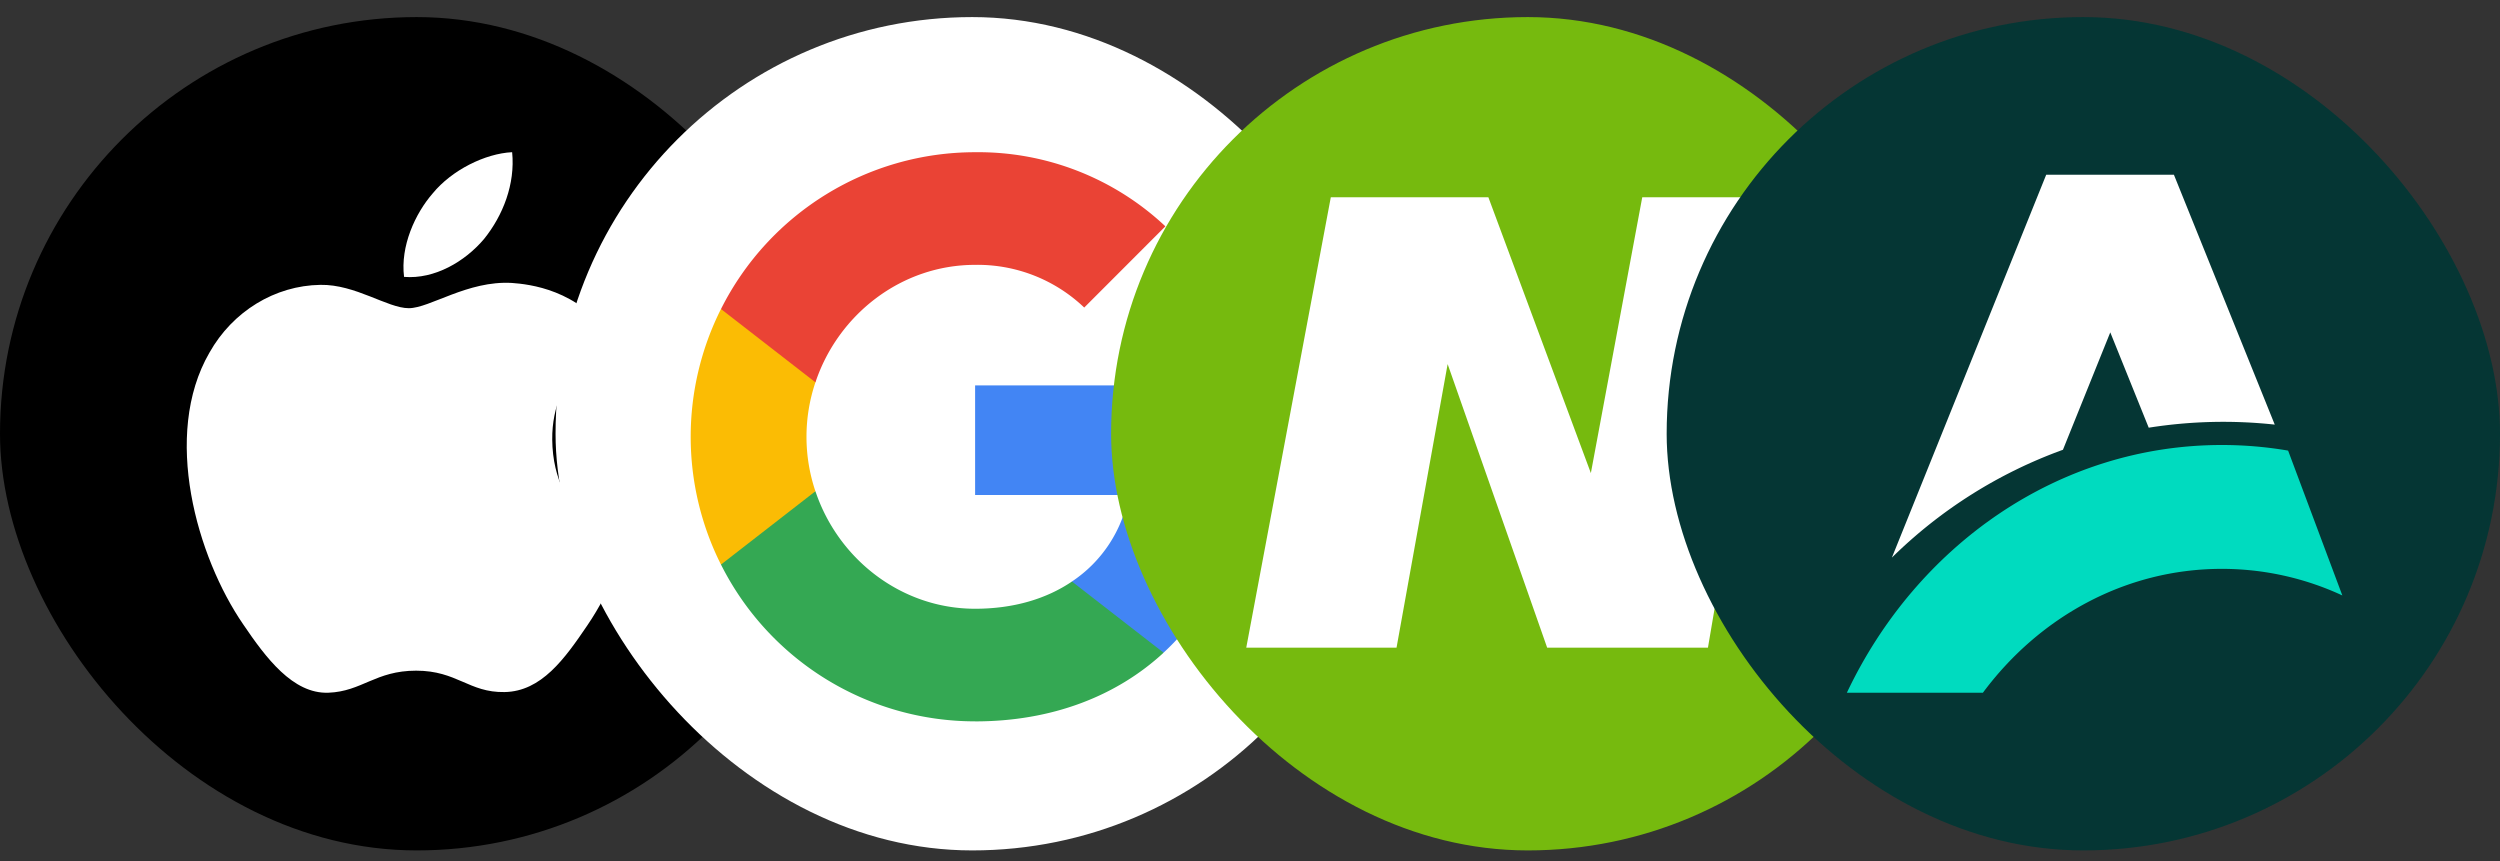 <svg xmlns="http://www.w3.org/2000/svg" width="90" height="31" fill="none" viewBox="0 0 90 31">
  <rect x="0" y="0" width="90" height="31" fill="#333333" stroke="none"/>
  <g clip-path="url(#a)">
    <rect width="30" height="30" y=".615" fill="#000" rx="15"/>
    <path fill="#fff" d="M17.43 8.598c-.687.817-1.785 1.461-2.884 1.37-.138-1.105.4-2.28 1.03-3.004.687-.84 1.889-1.438 2.861-1.485.115 1.151-.332 2.279-1.007 3.119Zm.996 1.588c-1.591-.092-2.953.909-3.709.909-.767 0-1.923-.863-3.182-.84-1.637.023-3.16.955-3.995 2.44-1.717 2.968-.446 7.364 1.214 9.78.812 1.197 1.785 2.509 3.067 2.463 1.214-.046 1.694-.794 3.16-.794 1.476 0 1.9.794 3.182.77 1.328-.022 2.163-1.196 2.976-2.393.927-1.358 1.305-2.68 1.328-2.75-.023-.023-2.564-1.001-2.587-3.947-.023-2.462 2.003-3.636 2.094-3.705-1.144-1.703-2.93-1.887-3.548-1.933Z"/>
  </g>
  <g clip-path="url(#b)">
    <rect width="30" height="30" x="20" y=".615" fill="#fff" rx="15"/>
    <path fill="#4285F4" d="M44.936 15.958a12.22 12.22 0 0 0-.176-2.083h-9.656v3.946h5.53a4.743 4.743 0 0 1-2.044 3.113v2.56h3.3c1.933-1.782 3.046-4.418 3.046-7.536Z"/>
    <path fill="#34A853" d="M35.104 25.97c2.763 0 5.09-.908 6.786-2.473l-3.3-2.562c-.92.624-2.102.98-3.486.98-2.67 0-4.938-1.802-5.748-4.23h-3.4v2.64a10.238 10.238 0 0 0 9.148 5.644Z"/>
    <path fill="#FBBC04" d="M29.355 17.686a6.142 6.142 0 0 1 0-3.922v-2.639h-3.4a10.25 10.25 0 0 0 0 9.2l3.4-2.64Z"/>
    <path fill="#EA4335" d="M35.104 9.535a5.557 5.557 0 0 1 3.928 1.537l2.922-2.924a9.835 9.835 0 0 0-6.85-2.668c-3.87 0-7.41 2.184-9.148 5.645l3.4 2.639c.81-2.427 3.077-4.229 5.748-4.229Z"/>
  </g>
  <g clip-path="url(#c)">
    <rect width="30" height="30" x="40" y=".615" fill="#76BA0E" rx="15"/>
    <path fill="#fff" fill-rule="evenodd" d="m62.11 19.641-.624 3.676h-5.788l-3.583-10.21-1.84 10.21h-5.41l3.044-16.216h5.672l3.69 9.931 1.85-9.93h5.203l-.55 3.674-1.665 8.865Z" clip-rule="evenodd"/>
  </g>
  <g clip-path="url(#d)">
    <rect width="30" height="30" x="60" y=".615" fill="#053634" rx="15"/>
    <path fill="#00DBBF" d="M79.986 16.02c.813 0 1.609.069 2.386.202l1.952 5.214a10.289 10.289 0 0 0-4.338-.957c-3.48 0-6.583 1.741-8.602 4.46h-4.897c2.507-5.295 7.611-8.919 13.5-8.919Z"/>
    <path fill="#fff" d="m78.261 6.291 3.63 8.995a17.191 17.191 0 0 0-4.537.111l-1.384-3.432-1.704 4.227a17.04 17.04 0 0 0-6.158 3.882l5.555-13.783h4.598Z"/>
  </g>
  <defs>
    <clipPath id="a">
      <path fill="#fff" d="M0 .615h30v30H0z"/>
    </clipPath>
    <clipPath id="b">
      <path fill="#fff" d="M20 .615h30v30H20z"/>
    </clipPath>
    <clipPath id="c">
      <path fill="#fff" d="M40 .615h30v30H40z"/>
    </clipPath>
    <clipPath id="d">
      <path fill="#fff" d="M60 .615h30v30H60z"/>
    </clipPath>
  </defs>
</svg>
